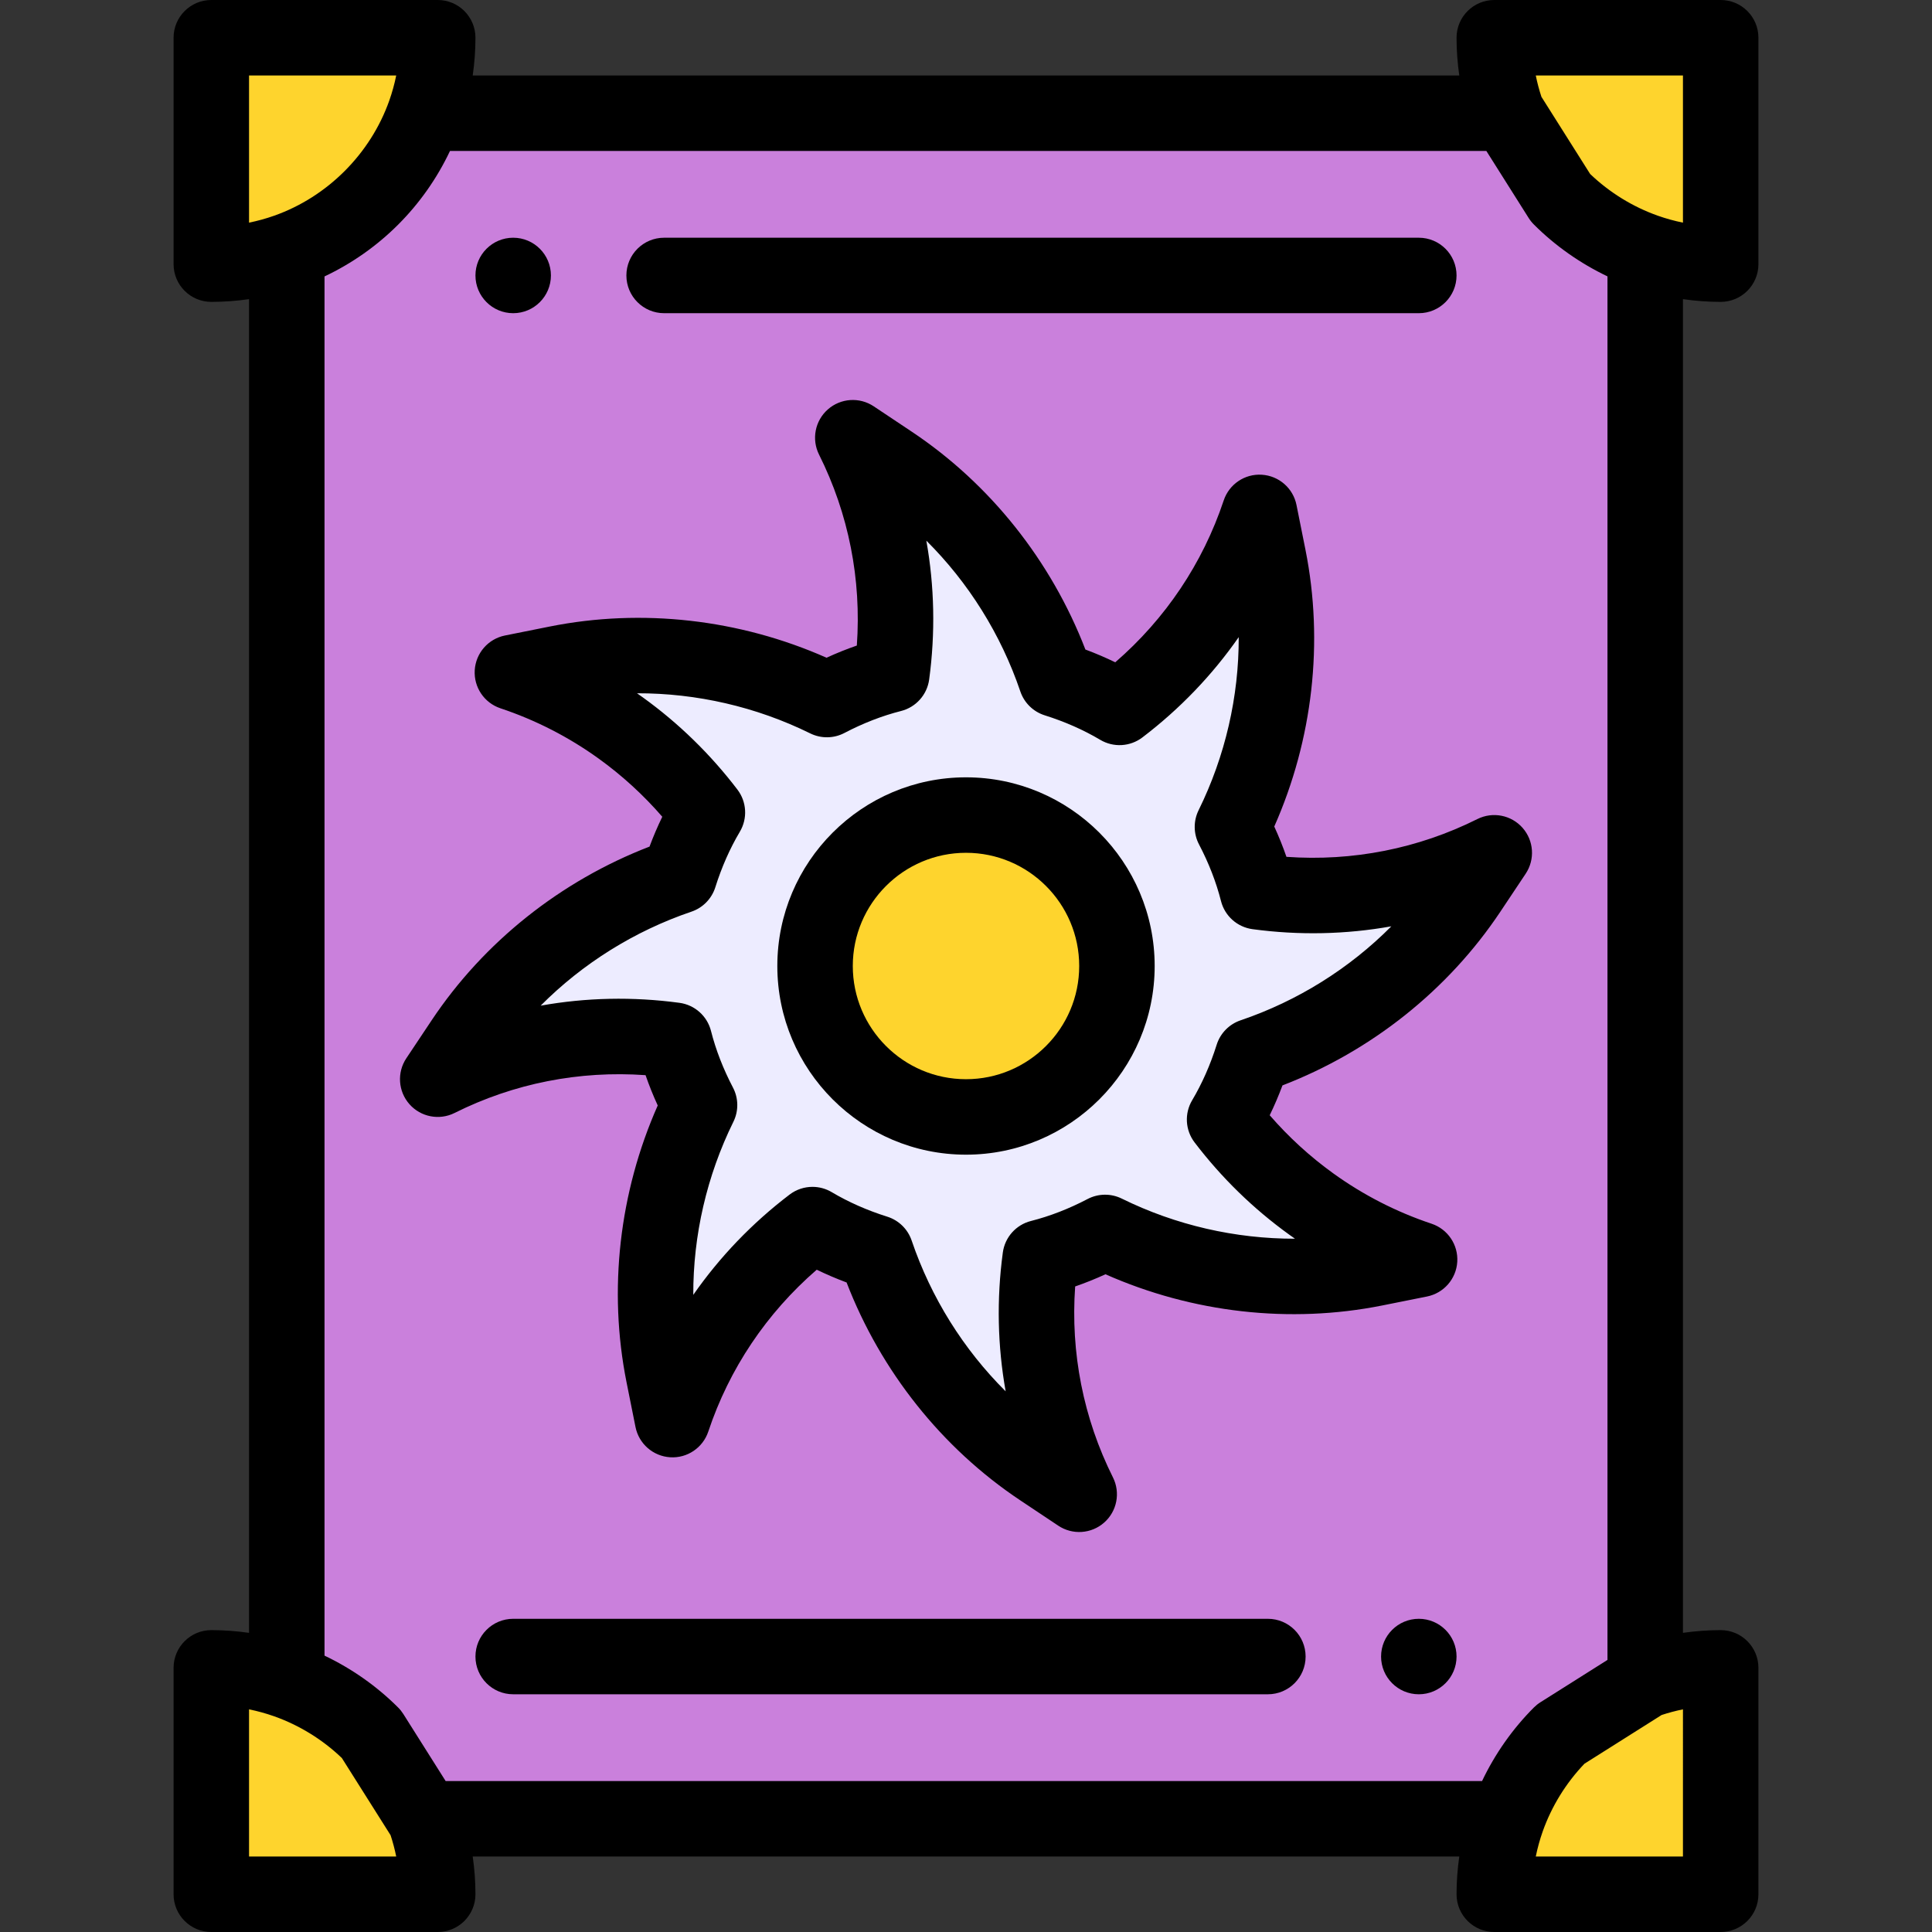 <?xml version="1.0" encoding="iso-8859-1"?>
<!-- Generator: Adobe Illustrator 19.0.0, SVG Export Plug-In . SVG Version: 6.00 Build 0)  -->
<svg version="1.1" id="Capa_1" xmlns="http://www.w3.org/2000/svg" xmlns:xlink="http://www.w3.org/1999/xlink" x="0px" y="0px"
	 viewBox="0 0 512 512" style="enable-background:new 0 0 512 512;" xml:space="preserve">
<rect x="0" y="0" width="512" height="512" fill="#333333" stroke="none"/>
<polygon style="fill:#CA80DC;" points="399.409,30 112.589,30 75.999,66.59 75.999,445.41 112.589,482 399.409,482 436,445.41 
	436,66.59 "/>
<g>
	<path style="fill:#FED42D;" d="M399.409,482c3.02-8.52,7.9-16.17,14.16-22.43L436,445.41c6.26-2.21,12.99-3.41,20-3.41v60h-60
		C396,494.99,397.2,488.26,399.409,482z"/>
	<path style="fill:#FED42D;" d="M456,10v60c-7.01,0-13.74-1.2-20-3.41c-8.52-3.02-16.17-7.9-22.43-14.16L399.409,30
		C397.2,23.74,396,17.01,396,10H456z"/>
	<path style="fill:#FED42D;" d="M98.429,459.57l14.16,22.43c2.21,6.26,3.41,12.99,3.41,20h-60v-60c7.01,0,13.74,1.2,20,3.41
		C84.519,448.43,92.169,453.31,98.429,459.57z"/>
</g>
<path style="fill:#EDECFF;" d="M396,226l-6.72,10.08c-13.9,20.85-34.21,35.95-57.31,43.79c-1.87,5.94-4.32,11.57-7.44,16.82
	c6.53,8.57,14.26,16.11,22.96,22.38c8.7,6.27,18.35,11.25,28.72,14.71l-11.88,2.38c-24.56,4.91-49.6,1.23-71.47-9.55
	c-5.42,2.84-11.13,5.12-17.19,6.66c-2.88,21.34,0.56,43.2,10.33,62.73l-10.08-6.72c-20.85-13.9-35.95-34.21-43.79-57.31
	c-5.94-1.87-11.57-4.32-16.82-7.44c-17.14,13.05-30.18,30.95-37.09,51.68l-2.38-11.88c-4.91-24.56-1.23-49.6,9.55-71.47
	c-2.84-5.42-5.12-11.13-6.66-17.19c-21.34-2.88-43.2,0.56-62.73,10.33l6.72-10.08c13.9-20.85,34.21-35.95,57.31-43.79
	c1.87-5.94,4.32-11.57,7.44-16.82c-6.53-8.57-14.26-16.11-22.96-22.38s-18.35-11.25-28.72-14.71l11.88-2.38
	c24.56-4.91,49.6-1.23,71.47,9.55c5.42-2.84,11.13-5.12,17.19-6.66c2.88-21.34-0.56-43.2-10.33-62.73l10.08,6.72
	c20.85,13.9,35.95,34.21,43.79,57.31c5.94,1.87,11.57,4.32,16.82,7.44c17.14-13.05,30.18-30.95,37.09-51.68l2.38,11.88
	c4.91,24.56,1.23,49.6-9.55,71.47c2.84,5.42,5.12,11.13,6.66,17.19C354.609,239.21,376.469,235.76,396,226z"/>
<g>
	<circle style="fill:#FED42D;" cx="255.999" cy="256" r="40"/>
	<path style="fill:#FED42D;" d="M55.999,10h60c0,7.01-1.2,13.74-3.41,20c-6.03,17.05-19.54,30.56-36.59,36.59
		c-6.26,2.21-12.99,3.41-20,3.41V10z"/>
</g>
<path d="M376,429c-5.52,0-10,4.48-10,10s4.48,10,10,10c5.52,0,10-4.48,10-10S381.519,429,376,429z"/>
<path d="M135.999,83c5.52,0,10-4.48,10-10s-4.48-10-10-10s-10,4.48-10,10S130.479,83,135.999,83z"/>
<path d="M456,80c5.523,0,10-4.478,10-10V10c0-5.522-4.477-10-10-10h-60c-5.523,0-10,4.478-10,10c0,3.366,0.252,6.703,0.723,10
	H125.276c0.472-3.297,0.723-6.634,0.723-10c0-5.522-4.477-10-10-10h-60c-5.523,0-10,4.478-10,10v60c0,5.522,4.477,10,10,10
	c3.366,0,6.703-0.251,10-0.723v353.446c-3.297-0.472-6.634-0.723-10-0.723c-5.523,0-10,4.478-10,10v60c0,5.522,4.477,10,10,10h60
	c5.523,0,10-4.478,10-10c0-3.366-0.252-6.703-0.723-10h261.447c-0.472,3.297-0.723,6.634-0.723,10c0,5.522,4.477,10,10,10h60
	c5.523,0,10-4.478,10-10v-60c0-5.522-4.477-10-10-10c-3.366,0-6.703,0.251-10,0.723V79.277C449.297,79.749,452.633,80,456,80z
	 M408.23,451.114c-0.627,0.396-1.208,0.86-1.733,1.385c-5.638,5.639-10.303,12.29-13.739,19.501H118.102l-11.216-17.768
	c-0.396-0.627-0.86-1.208-1.385-1.732C99.862,446.861,93.21,442.195,86,438.759V73.255C100.639,66.333,112.332,54.64,119.254,40
	h274.642l11.216,17.768c0.396,0.627,0.86,1.208,1.385,1.732c5.639,5.639,12.291,10.305,19.501,13.741v366.656L408.23,451.114z
	 M446,20v39.004c-2.258-0.458-4.482-1.071-6.66-1.84l0,0c-6.652-2.357-12.833-6.171-17.938-11.061l-12.909-20.447
	c-0.611-1.856-1.11-3.744-1.497-5.656H446z M65.999,20h39.003c-0.458,2.262-1.073,4.489-1.843,6.671
	C98.169,40.775,86.771,52.173,72.67,57.16c-2.182,0.771-4.409,1.386-6.671,1.844V20z M65.999,492v-39.004
	c2.258,0.458,4.482,1.071,6.66,1.84c6.652,2.357,12.833,6.171,17.938,11.061l12.909,20.447c0.611,1.856,1.11,3.744,1.497,5.656
	H65.999z M446,492h-39.003c0.458-2.26,1.072-4.484,1.841-6.664c2.358-6.651,6.171-12.83,11.059-17.934l20.448-12.908
	c1.856-0.611,3.744-1.11,5.656-1.498L446,492L446,492z"/>
<path d="M391.529,217.055c-15.69,7.841-33.061,11.265-50.608,10.016c-0.933-2.695-2.01-5.377-3.227-8.032
	c10.212-23.046,13.156-48.891,8.27-73.333l-2.38-11.88c-0.891-4.445-4.661-7.735-9.186-8.016c-4.522-0.295-8.673,2.517-10.106,6.818
	c-5.548,16.645-15.427,31.357-28.738,42.887c-2.547-1.237-5.189-2.367-7.913-3.384c-9.073-23.532-25.271-43.902-46.015-57.731
	l-10.08-6.72c-3.774-2.517-8.767-2.177-12.166,0.824c-3.399,3.002-4.354,7.914-2.325,11.97c7.842,15.677,11.263,33.05,10.014,50.604
	c-2.694,0.933-5.375,2.01-8.032,3.227c-23.046-10.213-48.894-13.153-73.333-8.271l-11.88,2.38c-4.445,0.891-7.735,4.66-8.016,9.185
	c-0.282,4.524,2.515,8.672,6.815,10.107c9.306,3.104,18.067,7.592,26.038,13.336c6.188,4.459,11.835,9.625,16.85,15.406
	c-1.236,2.546-2.366,5.188-3.382,7.91c-23.532,9.072-43.901,25.27-57.73,46.015l-6.72,10.08c-2.516,3.772-2.177,8.767,0.824,12.166
	c3,3.398,7.914,4.354,11.97,2.324c15.677-7.842,33.047-11.262,50.604-10.014c0.933,2.694,2.01,5.377,3.227,8.032
	c-10.212,23.046-13.156,48.891-8.27,73.333l2.38,11.88c0.891,4.445,4.661,7.735,9.186,8.016c4.513,0.298,8.673-2.517,10.106-6.818
	c5.548-16.645,15.427-31.357,28.738-42.887c2.547,1.237,5.189,2.367,7.913,3.384c9.073,23.532,25.271,43.902,46.015,57.731
	l10.08,6.72c3.762,2.509,8.757,2.186,12.166-0.824c3.399-3.002,4.354-7.914,2.325-11.97c-7.842-15.677-11.263-33.05-10.014-50.604
	c2.694-0.933,5.375-2.01,8.032-3.227c23.047,10.213,48.893,13.154,73.333,8.271l11.88-2.38c4.445-0.891,7.735-4.66,8.016-9.185
	c0.282-4.524-2.515-8.672-6.815-10.107c-9.306-3.104-18.067-7.592-26.038-13.336c-6.188-4.459-11.835-9.625-16.85-15.406
	c1.236-2.546,2.366-5.188,3.382-7.91c23.532-9.072,43.901-25.27,57.73-46.015l6.72-10.08c2.515-3.772,2.177-8.765-0.823-12.164
	C400.497,215.985,395.586,215.029,391.529,217.055z M328.755,270.4c-3.018,1.024-5.367,3.427-6.325,6.467
	c-1.679,5.334-3.866,10.285-6.498,14.714c-2.084,3.507-1.83,7.927,0.643,11.171c7.14,9.368,15.573,17.588,25.067,24.432
	c0.51,0.367,1.023,0.73,1.539,1.09c-15.745,0.023-31.55-3.559-45.902-10.633c-2.865-1.413-6.233-1.373-9.062,0.112
	c-4.946,2.591-9.996,4.551-15.01,5.824c-3.955,1.005-6.903,4.312-7.449,8.355c-1.67,12.378-1.4,24.761,0.75,36.786
	c-11.158-11.094-19.771-24.82-24.911-39.963c-1.024-3.019-3.426-5.367-6.466-6.324c-5.335-1.68-10.286-3.866-14.714-6.498
	c-1.581-0.939-3.347-1.403-5.108-1.403c-2.143,0-4.278,0.688-6.059,2.044c-9.952,7.577-18.533,16.536-25.526,26.575
	c-0.047-15.733,3.564-31.527,10.633-45.868c1.412-2.865,1.371-6.233-0.112-9.063c-2.59-4.943-4.551-9.994-5.826-15.012
	c-1.005-3.954-4.311-6.901-8.354-7.447c-12.379-1.67-24.761-1.4-36.786,0.75c11.093-11.157,24.819-19.771,39.962-24.91
	c3.018-1.024,5.367-3.427,6.325-6.467c1.679-5.334,3.866-10.285,6.498-14.714c2.084-3.507,1.83-7.927-0.643-11.171
	c-7.14-9.368-15.573-17.588-25.067-24.432c-0.51-0.367-1.023-0.73-1.539-1.09c15.779-0.028,31.551,3.56,45.902,10.633
	c2.864,1.412,6.232,1.372,9.062-0.112c4.946-2.591,9.996-4.551,15.01-5.824c3.955-1.005,6.903-4.312,7.449-8.355
	c1.67-12.378,1.4-24.761-0.75-36.786c11.158,11.094,19.771,24.82,24.911,39.963c1.024,3.019,3.426,5.367,6.466,6.324
	c5.335,1.68,10.286,3.866,14.714,6.498c3.503,2.082,7.922,1.83,11.167-0.641c9.952-7.577,18.533-16.536,25.526-26.575
	c0.047,15.733-3.564,31.527-10.633,45.868c-1.412,2.865-1.371,6.233,0.112,9.063c2.59,4.943,4.551,9.994,5.826,15.012
	c1.005,3.954,4.311,6.901,8.354,7.447c12.375,1.669,24.761,1.397,36.79-0.755C357.628,256.646,343.901,265.261,328.755,270.4z"/>
<path d="M255.999,206c-27.57,0-50,22.43-50,50s22.43,50,50,50s50-22.43,50-50S283.57,206,255.999,206z M255.999,286
	c-16.542,0-30-13.458-30-30s13.458-30,30-30s30,13.458,30,30S272.542,286,255.999,286z"/>
<path d="M175.999,83h200c5.523,0,10-4.478,10-10s-4.477-10-10-10h-200c-5.523,0-10,4.478-10,10S170.477,83,175.999,83z"/>
<path d="M336,429h-200c-5.523,0-10,4.478-10,10s4.477,10,10,10h200c5.523,0,10-4.478,10-10S341.523,429,336,429z"/>
<g>
</g>
<g>
</g>
<g>
</g>
<g>
</g>
<g>
</g>
<g>
</g>
<g>
</g>
<g>
</g>
<g>
</g>
<g>
</g>
<g>
</g>
<g>
</g>
<g>
</g>
<g>
</g>
<g>
</g>
</svg>
